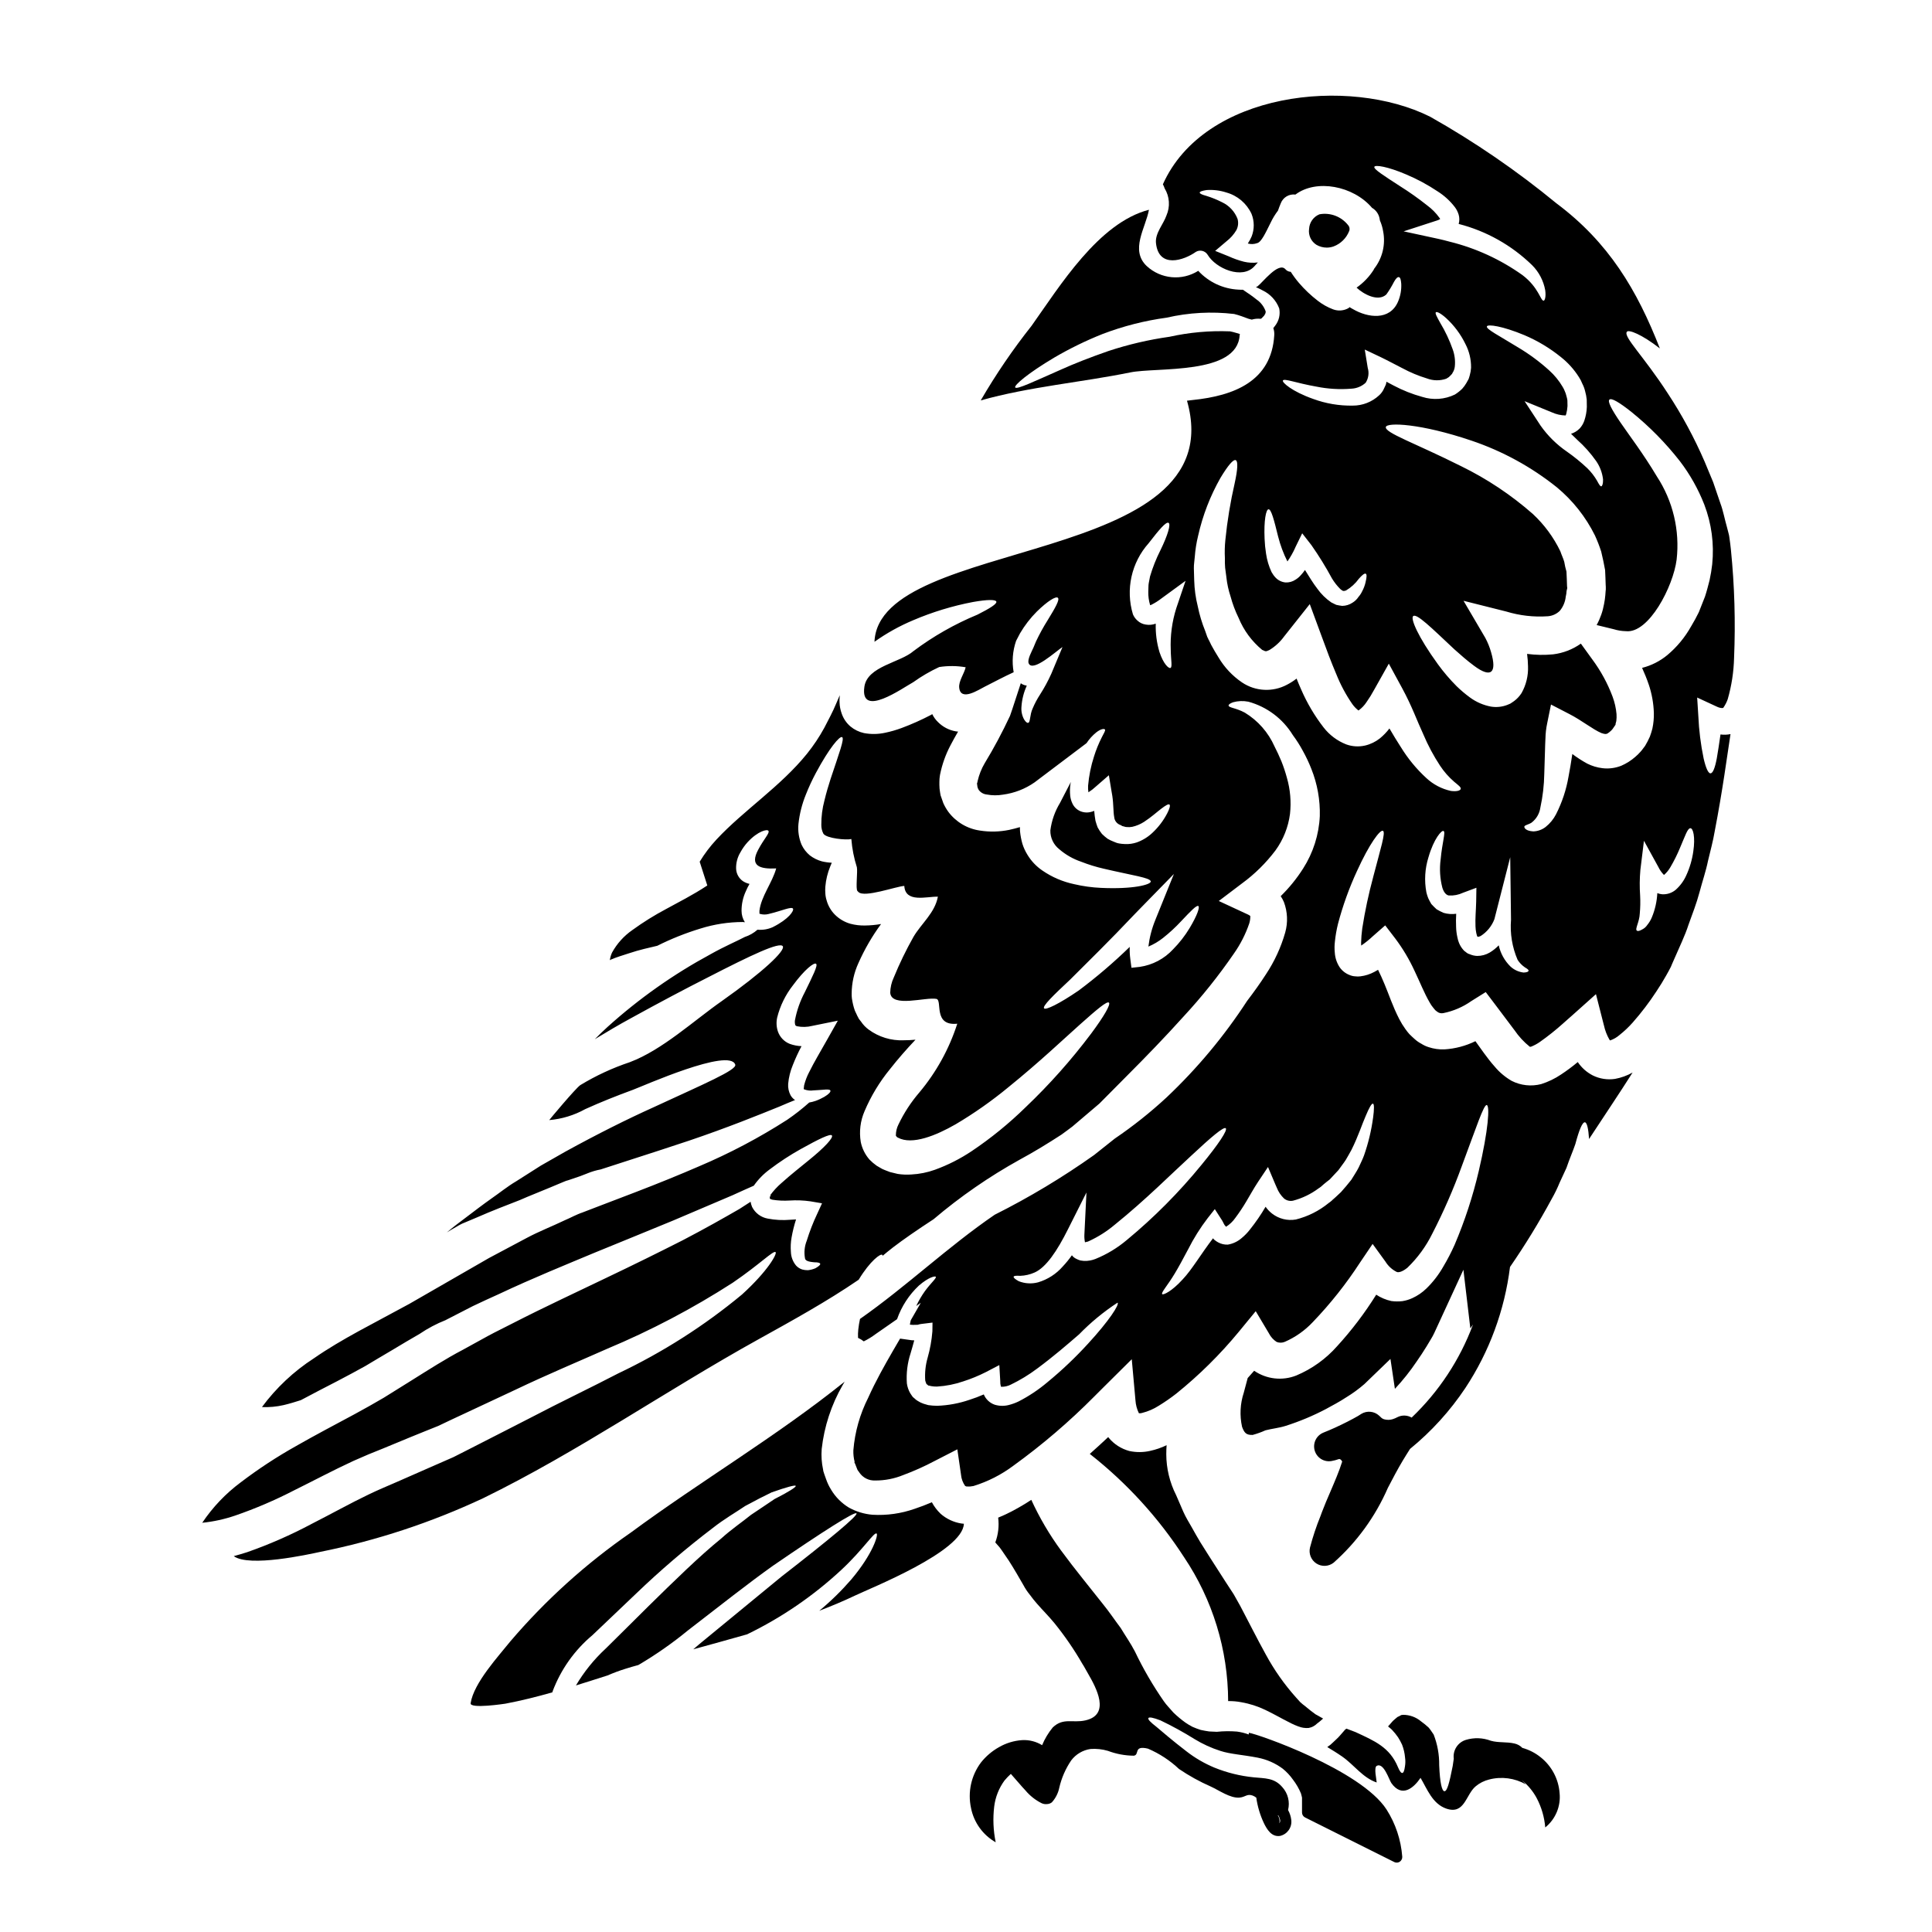 <?xml version="1.0" encoding="UTF-8"?>
<!-- Uploaded to: ICON Repo, www.svgrepo.com, Generator: ICON Repo Mixer Tools -->
<svg fill="#000000" width="800px" height="800px" version="1.1" viewBox="144 144 512 512" xmlns="http://www.w3.org/2000/svg">
 <g>
  <path d="m472.52 232.85c0.031-0.109 0.055-0.223 0.059-0.336l-0.918-0.277v0.004c-0.559-0.18-1.133-0.324-1.711-0.43-5.383-0.211-10.77 0.27-16.027 1.438-5.481 0.773-10.879 2.031-16.137 3.762-4.832 1.68-9.148 3.367-12.727 4.988-7.156 3.148-11.652 5.32-12.02 4.676-0.336-0.578 3.398-3.789 10.367-7.918v-0.004c4.098-2.394 8.371-4.481 12.785-6.238 5.473-2.086 11.168-3.539 16.977-4.328 5.863-1.352 11.914-1.68 17.891-0.977 0.684 0.168 1.355 0.371 2.016 0.609l1.742 0.641v0.004c0.301 0.098 0.609 0.18 0.918 0.242 0.766-0.234 1.57-0.309 2.363-0.211l0.152-0.09 0.059-0.031 0.012-0.004 0.031-0.031 0.551-0.578c0.277-0.246 0.148-0.246 0.242-0.371 0.059-0.059 0.152-0.121 0.152-0.242h0.004c0.086-0.191 0.125-0.398 0.121-0.609-0.449-1.297-1.309-2.414-2.445-3.18-1.129-0.918-2.231-1.652-3.148-2.262v-0.004c-0.152-0.094-0.293-0.195-0.43-0.305-0.43 0-0.859 0-1.223-0.031h-0.004c-4.059-0.207-7.871-1.996-10.625-4.984-4.309 2.715-9.902 2.199-13.645-1.254-4.496-4.25-0.305-10.094 0.582-14.926-13.336 3.426-23.617 20.215-31.094 30.734-4.965 6.266-9.473 12.879-13.488 19.789 12.832-3.621 26.793-4.801 39.621-7.418 7.031-1.438 28.352 0.738 28.996-9.848z"/>
  <path d="m393.25 545.14c-0.922-0.883-1.695-1.906-2.297-3.027-1.5 0.641-2.996 1.219-4.559 1.738-3.59 1.262-7.394 1.797-11.191 1.574-2.191-0.188-4.316-0.836-6.238-1.898-1.945-1.176-3.566-2.812-4.727-4.769-0.539-0.863-0.98-1.789-1.312-2.754l-0.371-1.039-0.18-0.52-0.031-0.121-0.152-0.461-0.004-0.043-0.059-0.367c-0.391-1.797-0.512-3.641-0.367-5.477 0.668-5.949 2.551-11.695 5.535-16.883 0.18-0.336 0.367-0.641 0.551-0.945-18.078 14.523-38.109 26.301-56.766 40.066l0.004-0.004c-11.801 8.164-22.492 17.824-31.809 28.734-3.121 3.918-9.727 11.02-10.551 16.426-0.242 1.574 9.176 0.121 9.207 0.121 4.188-0.789 8.348-1.836 12.445-3l0.062-0.242c2.176-5.805 5.82-10.949 10.578-14.926 3.981-3.789 7.805-7.43 11.469-10.918 6.469-6.219 13.293-12.059 20.434-17.492 2.996-2.363 6.055-4.102 8.566-5.812 2.719-1.469 5.074-2.691 7.004-3.609 4.008-1.406 6.269-2.019 6.391-1.711 0.121 0.309-1.867 1.574-5.629 3.488-1.711 1.18-3.789 2.539-6.238 4.191-2.293 1.867-5.117 3.758-7.891 6.266-5.809 4.723-12.234 11.02-19.391 18.047-3.578 3.543-7.309 7.277-11.227 11.133v-0.004c-3.082 2.856-5.734 6.141-7.871 9.758 2.809-0.855 5.598-1.773 8.406-2.66 1.527-0.668 3.09-1.25 4.68-1.746 1.102-0.367 2.262-0.672 3.457-1.008 4.625-2.719 9.031-5.797 13.18-9.207 8.41-6.484 15.906-12.418 22.48-17.098 13.336-9.145 21.715-14.465 22.145-13.883s-7.277 6.969-19.879 16.758c-6.207 5.117-13.605 11.195-21.805 17.922-0.488 0.461-1.07 0.887-1.574 1.348 4.723-1.316 9.512-2.602 14.285-3.977h-0.008c9.133-4.426 17.555-10.188 24.988-17.098 5.84-5.445 8.66-10.094 9.328-9.605 0.488 0.309-0.977 5.352-6.668 12.109v0.004c-2.609 3.016-5.461 5.812-8.535 8.352 3.18-1.223 6.297-2.512 9.359-3.977 4.281-2.051 28.734-11.746 28.965-19.086-0.215-0.031-0.395-0.031-0.613-0.062v0.004c-2.07-0.32-4.008-1.223-5.578-2.609z"/>
  <path d="m448.8 528.5c-1.812 0.41-3.691 0.422-5.512 0.031-2.144-0.574-4.059-1.805-5.473-3.516-0.027-0.062-0.09-0.121-0.121-0.184-1.621 1.531-3.238 3-4.891 4.469l-0.004-0.004c9.785 7.68 18.23 16.93 24.984 27.371 7.582 11.277 11.652 24.551 11.688 38.141 1.18-0.02 2.356 0.082 3.516 0.305 2.184 0.379 4.301 1.059 6.297 2.016 3.578 1.715 6.422 3.543 8.746 4.375v0.004c0.875 0.348 1.816 0.496 2.754 0.426 0.859-0.148 1.652-0.562 2.266-1.184 0.48-0.352 0.938-0.727 1.375-1.129 0.062-0.062 0.152-0.125 0.215-0.184-0.672-0.395-1.348-0.762-2.019-1.133-0.918-0.641-1.805-1.375-2.691-2.109l0.004-0.004c-0.469-0.34-0.918-0.707-1.348-1.098l-1.133-1.254c-3.094-3.461-5.773-7.269-7.984-11.348-2.289-4.129-4.465-8.5-6.758-12.844-0.578-1.043-1.18-2.082-1.77-3.148-0.703-1.07-1.41-2.141-2.113-3.238-1.438-2.262-2.906-4.559-4.434-6.91-0.766-1.18-1.531-2.418-2.293-3.641s-1.5-2.602-2.262-3.938c-0.762-1.336-1.574-2.633-2.231-4.102s-1.285-2.965-1.93-4.465h-0.004c-1.691-3.348-2.582-7.043-2.598-10.797 0-0.828 0.027-1.621 0.09-2.418h0.004c-1.395 0.672-2.859 1.18-4.371 1.508z"/>
  <path d="m495.59 209.62c0.625 0 1.25-0.109 1.84-0.32 1.883-0.715 3.375-2.191 4.113-4.066 0.223-0.539 0.109-1.152-0.285-1.574-1.805-2.285-4.719-3.391-7.582-2.871-1.59 0.641-2.664 2.148-2.754 3.859-0.246 1.68 0.527 3.344 1.965 4.242 0.824 0.473 1.754 0.723 2.703 0.73z"/>
  <path d="m600.73 331.51c0.473-0.68 0.852-1.418 1.129-2.199 1.027-3.562 1.594-7.242 1.688-10.949 0.402-9.539 0.125-19.098-0.828-28.598-0.121-1.102-0.242-2.231-0.395-3.18l-0.094-0.645-0.027-0.121-0.094-0.395-0.426-1.648c-0.613-2.109-1.043-4.496-1.742-6.332-0.672-1.926-1.285-3.789-1.93-5.656-0.762-1.867-1.527-3.672-2.262-5.445-2.727-6.297-5.988-12.348-9.758-18.078-6.391-9.875-11.836-15.016-10.855-16.332 0.43-0.672 3.918 0.641 8.746 4.406-6.023-15.445-13.547-28.105-27.434-38.473l-0.004-0.004c-10.461-8.605-21.656-16.281-33.453-22.938-21.57-10.77-59.895-6.519-70.812 17.922 0.191 0.34 0.344 0.695 0.461 1.07 1.324 2.172 1.504 4.856 0.484 7.188-0.789 2.289-3.027 4.676-2.781 7.277 0.703 6.879 7.43 4.617 10.582 2.363l0.004-0.004c1.078-0.633 2.465-0.281 3.117 0.789 2.141 3.609 9.176 6.668 12.418 3 0.277-0.34 0.582-0.641 0.887-0.98h-0.004c-1.223 0.16-2.465 0.102-3.668-0.184-1.395-0.355-2.758-0.836-4.07-1.438l-3.578-1.438 3-2.539c1.059-0.816 1.949-1.82 2.629-2.969 0.473-0.914 0.582-1.973 0.309-2.965-0.742-1.934-2.199-3.512-4.07-4.402-1.355-0.691-2.766-1.266-4.219-1.711-1.133-0.309-1.742-0.582-1.742-0.859s0.641-0.488 1.801-0.672c1.777-0.129 3.566 0.09 5.262 0.641 2.945 0.82 5.383 2.887 6.668 5.66 0.773 1.922 0.785 4.066 0.031 5.992-0.281 0.652-0.621 1.277-1.012 1.867 0.805 0.227 1.664 0.195 2.449-0.09 1.129-0.246 2.231-2.691 3.578-5.383v-0.004c0.539-1.145 1.199-2.231 1.969-3.242 0.219-0.645 0.465-1.285 0.734-1.926 0.598-1.582 2.207-2.543 3.887-2.324 5.535-4.188 15.352-2.32 20.305 3.519 1.031 0.598 1.754 1.613 1.988 2.781l0.094 0.551c0.406 0.918 0.695 1.883 0.855 2.875 0.691 3.504-0.18 7.133-2.387 9.941-0.027 0.094-0.07 0.188-0.121 0.27-1.184 1.859-2.723 3.465-4.527 4.727 1.801 1.711 5.688 3.852 7.891 1.805 0.754-1.059 1.43-2.176 2.019-3.332 0.52-0.922 0.945-1.348 1.316-1.254 0.371 0.09 0.52 0.672 0.609 1.742 0.082 1.633-0.211 3.266-0.859 4.769-2.199 5.078-8.012 4.25-11.895 1.988-0.309-0.152-0.641-0.367-0.949-0.551-0.086 0.074-0.168 0.156-0.242 0.242-1.258 0.727-2.773 0.852-4.129 0.34-1.453-0.547-2.812-1.312-4.039-2.266-1.836-1.41-3.523-3.012-5.027-4.773-0.781-0.914-1.496-1.887-2.141-2.902-0.543-0.02-1.055-0.262-1.406-0.676-1.836-2.082-6.055 3.516-7.398 4.527-0.121 0.09-0.277 0.121-0.43 0.211h-0.004c0.609 0.254 1.203 0.539 1.777 0.859 2.027 0.965 3.606 2.672 4.402 4.769 0.332 1.613-0.059 3.289-1.07 4.586l-0.488 0.641c0.211 0.609 0.293 1.258 0.246 1.898-0.734 12.145-10.582 16.027-21.594 17.156l-1.531 0.184c12.57 44.258-81.656 35.816-82.82 63.891 3.199-2.281 6.648-4.199 10.277-5.719 5.102-2.176 10.422-3.797 15.871-4.832 3.82-0.672 5.965-0.672 6.148-0.09 0.184 0.582-1.621 1.742-5.019 3.457v-0.004c-6.019 2.492-11.707 5.727-16.922 9.637-3.519 3.09-12.234 4.008-13.027 9.445-1.254 8.535 10.152 0.336 12.934-1.18 2.168-1.555 4.477-2.902 6.898-4.023 2.324-0.359 4.688-0.34 7.004 0.059-0.367 1.684-1.898 3.672-1.711 5.414 0.395 3.758 5.227 0.488 6.789-0.277 2.539-1.285 5.047-2.629 7.644-3.82v0.004c-0.5-2.785-0.277-5.648 0.645-8.32 0.367-0.703 0.699-1.348 1.039-1.988 1.238-2.109 2.738-4.051 4.465-5.781 2.906-2.844 5.078-4.129 5.566-3.637 0.551 0.488-0.699 2.66-2.688 5.902-1.156 1.832-2.199 3.734-3.121 5.691-0.211 0.52-0.461 1.07-0.672 1.617-0.395 0.922-1.68 3.148-1.254 4.16 1.07 2.481 7.312-3.269 8.961-4.328l-2.996 7.156h-0.004c-0.844 1.871-1.824 3.68-2.934 5.41-0.766 1.176-1.426 2.414-1.969 3.703-0.824 1.77-0.578 3.789-1.219 3.82-0.277 0.059-0.645-0.242-1.043-0.887l-0.004 0.004c-0.574-1.055-0.82-2.258-0.699-3.457 0.133-1.906 0.609-3.769 1.406-5.508-0.211-0.062-0.43-0.09-0.641-0.152-0.348-0.102-0.668-0.27-0.949-0.488l-2.262 6.91c-0.211 0.578-0.395 1.18-0.609 1.77h-0.004c-2 4.289-4.234 8.469-6.691 12.516-0.855 1.453-1.484 3.031-1.863 4.676l-0.09 0.461h-0.004c0.008 0.031-0.004 0.066-0.031 0.09-0.121-0.152 0.031 0.734 0.09 1.18l0.062 0.09c0.031 0.031 0.031 0.09 0.059 0.152 0 0.242 0.184 0.277 0.215 0.457h0.004c0.508 0.672 1.273 1.102 2.109 1.184 1.426 0.27 2.883 0.281 4.312 0.031 3-0.398 5.867-1.512 8.352-3.246l13.777-10.398h-0.004c0.711-1.07 1.574-2.031 2.57-2.84 1.25-0.98 2.141-1.039 2.32-0.762s-0.305 0.977-0.855 2.078l0.004-0.004c-0.824 1.621-1.512 3.309-2.051 5.047-0.82 2.519-1.348 5.129-1.574 7.769-0.031 0.582-0.004 1.168 0.09 1.746 0.031-0.031 0.062-0.031 0.125-0.094l0.004-0.004c0.633-0.398 1.223-0.859 1.77-1.371l3.519-3.059 0.73 4.406 0.184 1.07c0.336 2.231 0.242 4.25 0.488 5.535l0.004-0.004c0.055 1.02 0.738 1.895 1.711 2.199l0.371 0.215 0.027 0.031c0.031 0 0.34 0.09 0.34 0.09 0.184 0.031 0.43 0.121 0.551 0.152l-0.004 0.004c0.105-0.004 0.207 0.008 0.305 0.031 0.5 0.055 1.004 0.031 1.5-0.062 1.109-0.25 2.164-0.695 3.121-1.312 1.926-1.254 3.426-2.629 4.559-3.488 1.133-0.859 1.895-1.316 2.168-1.102 0.277 0.211 0.062 1.07-0.609 2.363v-0.004c-0.996 1.914-2.312 3.644-3.887 5.117-1.203 1.141-2.629 2.016-4.191 2.57-0.984 0.328-2.019 0.473-3.059 0.43l-0.887-0.062c-0.277-0.031-0.43-0.059-0.641-0.09l-0.309-0.062-0.152-0.027c-0.027 0-0.277-0.094-0.277-0.094l-0.09-0.027-0.762-0.309c-0.531-0.203-1.043-0.449-1.531-0.738-0.527-0.391-1.027-0.82-1.496-1.281-0.426-0.535-0.805-1.109-1.133-1.711-0.223-0.582-0.418-1.176-0.582-1.777-0.156-0.871-0.27-1.746-0.336-2.629-0.223 0.105-0.461 0.188-0.703 0.246-0.953 0.289-1.98 0.246-2.906-0.125-0.984-0.398-1.773-1.168-2.199-2.141-0.289-0.621-0.477-1.285-0.551-1.969-0.105-1.027-0.086-2.066 0.059-3.09 0.031-0.184 0.094-0.367 0.121-0.582l-2.875 5.539h0.004c-1.359 2.231-2.238 4.719-2.57 7.309-0.039 1.941 0.836 3.785 2.359 4.984 1.695 1.465 3.66 2.586 5.781 3.305 1.969 0.777 3.992 1.398 6.055 1.867 7.676 1.801 12.414 2.387 12.414 3.394-0.027 0.828-4.648 2.078-13.184 1.68h0.004c-2.387-0.105-4.758-0.43-7.086-0.977-3.027-0.633-5.894-1.859-8.441-3.609-1.613-1.094-2.969-2.523-3.977-4.191-0.57-0.918-1.023-1.906-1.344-2.938-0.297-1.051-0.5-2.125-0.613-3.207-0.031-0.395-0.031-0.789-0.031-1.18-0.918 0.273-1.867 0.52-2.848 0.73h0.004c-2.547 0.523-5.168 0.59-7.738 0.184-3.356-0.473-6.383-2.269-8.406-4.984-0.516-0.719-0.961-1.488-1.32-2.297l-0.426-1.223-0.215-0.609-0.059-0.152c-0.031-0.09-0.121-0.641-0.121-0.641l-0.031-0.211-0.004-0.004c-0.121-0.668-0.184-1.344-0.184-2.019 0-0.52 0-1.039 0.031-1.531 0.031-0.426 0.09-0.789 0.152-1.18v-0.004c0.543-2.672 1.457-5.258 2.723-7.672 0.672-1.285 1.348-2.508 2.051-3.703-0.211-0.027-0.395-0.027-0.582-0.059l-0.004-0.004c-1.789-0.301-3.441-1.156-4.723-2.445-0.633-0.605-1.152-1.32-1.531-2.113-0.152 0.09-0.305 0.152-0.43 0.242l0.004 0.004c-2.496 1.301-5.07 2.449-7.707 3.43-1.41 0.523-2.859 0.941-4.332 1.25-1.852 0.406-3.766 0.438-5.629 0.09-1.328-0.289-2.566-0.898-3.609-1.77-1.047-0.902-1.836-2.062-2.289-3.367-0.359-0.98-0.559-2.012-0.582-3.059-0.023-0.438-0.012-0.875 0.031-1.312l0.027-0.52c-0.305 0.73-0.641 1.469-0.945 2.199-0.949 2.293-2.051 4.281-3.148 6.422-1.32 2.422-2.856 4.723-4.582 6.871-7.004 8.688-16.785 14.988-24.008 22.754-1.676 1.801-3.164 3.769-4.438 5.871l2.019 6.297c-3.977 2.629-7.555 4.371-10.918 6.238-3.106 1.645-6.09 3.504-8.93 5.566-2.242 1.551-4.09 3.598-5.402 5.984-0.293 0.641-0.488 1.32-0.582 2.019 0.066-0.031 0.129-0.07 0.184-0.125 1.68-0.73 3.301-1.18 4.801-1.68 2.996-1.012 5.473-1.5 7.586-2.019 3.668-1.84 7.488-3.363 11.414-4.559 3.633-1.145 7.418-1.73 11.227-1.742 0.242 0 0.395 0.062 0.578 0.062-0.578-0.906-0.883-1.957-0.883-3.031-0.008-1.785 0.379-3.547 1.129-5.168 0.281-0.676 0.609-1.332 0.98-1.965-0.609-0.133-1.188-0.371-1.715-0.707-1.078-0.734-1.758-1.934-1.832-3.238-0.066-1.547 0.328-3.078 1.129-4.406 0.531-0.98 1.176-1.895 1.93-2.723 2.719-2.938 5.227-3.516 5.512-2.969 0.371 0.582-1.18 2.082-2.719 4.988-2.328 4.328 0.457 5.168 4.769 4.957-1.039 3.789-3.977 7.367-4.438 11.195v-0.004c-0.016 0.227-0.016 0.449 0 0.676 0 0.09 0 0.18 0.152 0.18 0.738 0.215 1.52 0.227 2.262 0.031 3.519-0.828 6.117-2.078 6.484-1.406 0.277 0.547-1.098 2.754-5.379 4.891v0.004c-1.27 0.566-2.66 0.797-4.039 0.672-0.977 0.867-2.121 1.52-3.363 1.926-2.141 1.133-5.231 2.418-9.055 4.559h0.004c-9.836 5.312-19 11.777-27.301 19.262-1.18 1.07-2.32 2.168-3.394 3.269 3.242-1.969 6.422-3.852 9.48-5.512 7.707-4.25 14.562-7.871 20.395-10.824 11.656-5.996 19.148-9.543 19.945-8.289 0.699 1.18-5.262 6.82-16.09 14.465-7.613 5.32-15.812 12.988-24.434 16.238v0.004c-4.598 1.531-9.008 3.574-13.148 6.09-1.223 0.824-8.227 9.207-8.227 9.266 3.348-0.285 6.602-1.277 9.539-2.906 4.188-1.898 8.289-3.519 12.629-5.117 2.602-0.949 25.633-11.254 27.129-6.668 0.461 1.41-8.316 5.117-21.773 11.348-6.789 3.059-14.711 7.008-23.273 11.715-2.109 1.18-4.281 2.449-6.488 3.699-2.141 1.348-4.309 2.754-6.543 4.16-2.293 1.348-4.328 3.027-6.547 4.559-1.07 0.789-2.234 1.574-3.273 2.387-1.18 0.887-2.363 1.773-3.516 2.66-1.773 1.316-3.457 2.598-5.019 3.938 0.789-0.492 1.574-0.98 2.481-1.469l0.672-0.395 0.641-0.34 0.309-0.152 1.316-0.551c0.855-0.367 1.711-0.73 2.539-1.07 4.035-1.77 7.871-3.238 11.344-4.586 2.754-1.223 5.449-2.231 8.109-3.367 0.824-0.367 1.648-0.703 2.477-1.039l1.25-0.52 0.551-0.215 0.34-0.09 0.641-0.211c0.887-0.309 1.801-0.613 2.691-0.918 0.672-0.277 1.316-0.52 1.898-0.734v-0.004c1.137-0.465 2.312-0.812 3.516-1.039l6.422-2.078c6.148-1.969 11.809-3.824 16.973-5.539 10.309-3.488 18.414-6.789 24.008-9.055 1.574-0.672 2.906-1.25 4.098-1.711h0.004c-0.484-0.32-0.891-0.75-1.18-1.254-0.5-0.938-0.723-2-0.645-3.059 0.156-1.703 0.57-3.371 1.227-4.953 0.676-1.715 1.445-3.391 2.312-5.016-1.066-0.039-2.117-0.246-3.121-0.609-1.484-0.586-2.633-1.793-3.148-3.305-0.391-1.184-0.453-2.453-0.184-3.672 0.777-3.113 2.207-6.027 4.188-8.551 3.062-4.16 5.57-6.117 6.121-5.691s-0.891 3.211-3 7.559v-0.004c-1.23 2.324-2.109 4.816-2.598 7.398-0.066 0.43-0.035 0.871 0.09 1.285 0.121 0.184 0.09 0.152 0.43 0.309 1.344 0.273 2.734 0.242 4.066-0.094l1.18-0.242 5.598-1.133-2.754 4.891c-1.801 3.211-3.543 6.09-4.832 8.719h-0.004c-0.586 1.113-1.035 2.293-1.344 3.516-0.09 0.492-0.059 0.789-0.09 0.859-0.031 0.07-0.121 0.121 0.184 0.242 0.762 0.281 1.582 0.363 2.383 0.242 0.855-0.027 1.648-0.121 2.293-0.148 1.281-0.125 2.109-0.125 2.199 0.211 0.09 0.34-0.395 0.918-1.574 1.621l0.004 0.004c-0.754 0.434-1.543 0.805-2.363 1.098-0.547 0.191-1.109 0.332-1.684 0.43-1.836 1.641-3.777 3.164-5.809 4.555-7.434 4.777-15.262 8.91-23.395 12.355-5.078 2.203-10.707 4.496-16.758 6.82l-9.359 3.578c-1.574 0.613-3.211 1.223-4.863 1.867l-0.609 0.215-0.184 0.09-0.008 0.004c-0.062 0.016-0.121 0.035-0.18 0.059l-1.223 0.551c-0.789 0.395-1.621 0.762-2.449 1.133-3.269 1.574-6.816 2.938-10.059 4.68-3.242 1.742-6.578 3.484-9.938 5.289-6.82 3.914-13.887 7.981-21.105 12.145-9.328 5.117-17.922 9.297-25.355 14.465h-0.004c-5.316 3.441-9.969 7.812-13.738 12.906 1.922 0.082 3.848-0.094 5.723-0.52 1.574-0.367 3.059-0.828 4.59-1.316 3.269-1.742 6.516-3.43 9.664-5.047 2.539-1.32 5.019-2.66 7.402-3.981 2.418-1.438 4.801-2.875 7.156-4.25 2.449-1.469 4.832-2.906 7.25-4.281h-0.004c2.172-1.473 4.5-2.703 6.941-3.668 0.023-0.031 0.055-0.051 0.094-0.059l7.086-3.641c2.328-1.133 4.621-2.141 6.883-3.18 9.02-4.25 17.586-7.707 25.324-10.949 7.766-3.148 14.773-6.059 20.914-8.566 6.121-2.598 11.379-4.828 15.66-6.668 2.109-0.977 4.008-1.801 5.656-2.539h0.004c1.16-1.664 2.586-3.125 4.223-4.328 2.613-1.984 5.363-3.785 8.227-5.383 4.832-2.688 7.769-4.098 8.227-3.637 0.551 0.551-1.926 3.238-6.148 6.637-2.109 1.742-4.68 3.731-7.219 6.027v-0.004c-1.121 0.969-2.129 2.066-2.996 3.269h0.309c0 0.062-0.246 0.152-0.246 0.152l-0.121 0.184v0.52l-0.004 0.004c0.219 0.129 0.457 0.223 0.703 0.277 1.496 0.234 3.016 0.305 4.527 0.211 1.84-0.121 3.688-0.051 5.512 0.211l3.09 0.523-1.285 2.809-0.004 0.004c-1.086 2.293-2.004 4.66-2.754 7.086-0.602 1.496-0.762 3.137-0.461 4.723 0.121 0.789 1.574 0.918 2.449 1.008 0.918 0 1.5 0.121 1.574 0.395s-0.336 0.641-1.254 1.18h-0.004c-0.629 0.273-1.301 0.449-1.984 0.523-0.516 0.008-1.031-0.055-1.527-0.188-0.621-0.203-1.18-0.559-1.625-1.039-0.852-1.023-1.336-2.305-1.375-3.641-0.105-1.277-0.043-2.559 0.184-3.82 0.285-1.617 0.68-3.211 1.18-4.769l-1.527 0.09h0.004c-1.996 0.172-4 0.07-5.965-0.309-1.797-0.316-3.336-1.461-4.16-3.09-0.184-0.441-0.316-0.902-0.395-1.371-0.918 0.609-1.898 1.223-2.938 1.895-4.098 2.363-9.145 5.231-15.078 8.32-5.965 3.027-12.816 6.422-20.398 10.031-7.523 3.637-15.871 7.477-24.559 11.926-2.172 1.133-4.438 2.203-6.637 3.398-2.199 1.191-4.375 2.414-6.609 3.637-4.527 2.363-9.086 5.293-13.777 8.227-2.387 1.5-4.801 3-7.219 4.5-2.539 1.496-5.117 2.938-7.676 4.328-5.172 2.781-10.371 5.512-15.508 8.441h0.004c-5.133 2.871-10.059 6.102-14.738 9.664-3.981 2.961-7.426 6.582-10.188 10.703 2.957-0.301 5.871-0.938 8.688-1.895 5.394-1.859 10.648-4.109 15.719-6.731 5.199-2.566 10.156-5.227 15.656-7.766 1.348-0.582 2.691-1.18 4.008-1.742 1.285-0.52 2.539-1.039 3.793-1.531 2.477-1.039 4.957-2.047 7.398-3.059 2.445-1.012 4.891-1.969 7.281-2.938 2.363-1.129 4.676-2.231 7.004-3.301 4.59-2.141 9.02-4.219 13.336-6.238 8.777-4.188 16.945-7.586 24.312-10.855v-0.004c11.629-4.859 22.809-10.734 33.402-17.559 7.25-4.953 10.77-8.625 11.348-8.105 0.461 0.395-1.969 4.926-8.898 11.227-10.008 8.301-21.012 15.316-32.758 20.891-7.219 3.762-15.293 7.586-23.582 11.93-4.25 2.199-8.688 4.434-13.215 6.758-2.262 1.18-4.586 2.32-6.91 3.516l-7.398 3.242c-2.508 1.102-5.047 2.203-7.586 3.332-1.285 0.551-2.602 1.129-3.887 1.68l-1.773 0.789-1.895 0.891c-4.723 2.262-9.84 5.117-15.109 7.797h0.004c-5.492 2.922-11.195 5.422-17.066 7.477-1.129 0.367-2.32 0.703-3.516 1.039 4.098 3 19.68-0.43 22.906-1.129 14.914-2.992 29.41-7.769 43.184-14.223 25.113-12.266 48.508-28.562 72.973-42.117 8.93-4.957 18.047-9.969 26.547-15.785 3.027-5.016 5.902-7.086 6.269-6.574l0.004 0.004c0.051 0.07 0.07 0.156 0.059 0.242 0.789-0.672 1.711-1.41 2.754-2.231 2.754-2.113 6.391-4.621 10.766-7.477 7.07-6 14.719-11.289 22.828-15.785 3.793-2.047 7.43-4.281 11.02-6.606 0.98-0.734 1.969-1.41 2.938-2.172 2.328-1.969 4.723-4.008 7.16-6.086 2.418-2.418 4.828-4.891 7.34-7.398 4.984-4.988 9.996-10.156 14.922-15.629 4.863-5.246 9.336-10.836 13.383-16.73 1.727-2.457 3.098-5.144 4.066-7.984 0.199-0.637 0.293-1.301 0.273-1.969-0.191-0.16-0.406-0.293-0.641-0.395l-7.707-3.578 6.18-4.68c3.356-2.457 6.332-5.394 8.836-8.715 2.078-2.856 3.402-6.191 3.856-9.691 0.352-3.215 0.074-6.469-0.824-9.574-0.402-1.496-0.891-2.965-1.469-4.402-0.582-1.379-1.18-2.691-1.805-3.887-1.648-3.719-4.394-6.848-7.871-8.961-2.363-1.281-4.281-1.281-4.309-1.898 0-0.277 0.395-0.551 1.18-0.855 1.324-0.367 2.715-0.418 4.062-0.152 4.91 1.34 9.121 4.5 11.777 8.84 0.977 1.312 1.855 2.691 2.629 4.129 0.875 1.566 1.645 3.191 2.297 4.863 1.582 3.961 2.34 8.207 2.231 12.477-0.23 4.941-1.758 9.738-4.426 13.906-1.691 2.66-3.684 5.117-5.938 7.32 0.336 0.492 0.625 1.02 0.855 1.574 0.969 2.586 1.086 5.414 0.336 8.07-1.117 3.914-2.828 7.629-5.074 11.023-1.574 2.445-3.269 4.801-5.016 7.086-6.078 9.344-13.246 17.93-21.348 25.582-4.297 3.981-8.891 7.629-13.734 10.918-1.801 1.438-3.668 2.906-5.445 4.328v0.004c-8.375 5.941-17.191 11.238-26.371 15.84-12.508 8.562-23.305 18.934-35.691 27.613v0.004c-0.203 0.918-0.355 1.848-0.457 2.781-0.082 0.742-0.102 1.492-0.062 2.234 0.539 0.242 1.043 0.551 1.5 0.918 0.035 0.004 0.066-0.008 0.09-0.031 1.066-0.527 2.078-1.148 3.027-1.863l5.719-3.977c1.191-3.402 3.184-6.469 5.816-8.93 2.566-2.203 4.219-2.539 4.434-2.328 0.309 0.34-1.18 1.531-2.844 3.793-0.895 1.254-1.676 2.582-2.328 3.977l1.223-0.859-2.66 4.621c-0.121 0.367-0.152 0.789-0.242 1.18 0.277 0 0.551 0.031 0.828 0.059 0.395-0.027 0.824-0.027 1.25-0.027v0.004c0.297-0.105 0.605-0.18 0.918-0.219l3-0.367-0.031 2.363h-0.004c-0.188 2.352-0.609 4.676-1.254 6.945-0.562 1.953-0.781 3.992-0.641 6.023 0.062 0.297 0.168 0.586 0.305 0.855-0.031 0.004-0.062 0.016-0.09 0.031l0.09 0.031c0.211 0.152 0.609 0.551 0.641 0.461 0.09-0.031 0.062-0.031 0.184 0.027 0.18 0.031 0.395 0.094 0.578 0.121h0.004c0.477 0.082 0.957 0.113 1.441 0.094 2.363-0.141 4.699-0.605 6.938-1.375 2.051-0.656 4.047-1.477 5.969-2.449l3.578-1.867 0.242 4.102 0.031 0.855c0.031 0.277 0.121 0.43 0.121 0.641h0.004c0.035 0.047 0.066 0.102 0.09 0.152 0.891 0.031 1.773-0.168 2.57-0.578 2.441-1.18 4.769-2.594 6.941-4.223 4.309-3.18 8.016-6.391 11.098-9.055l0.004 0.004c3.09-3.18 6.523-6.012 10.23-8.441 0.578 0.43-2.203 4.769-7.832 10.887-3.332 3.644-6.918 7.051-10.734 10.184-2.352 1.992-4.93 3.711-7.672 5.117-0.844 0.402-1.727 0.723-2.637 0.949-1.207 0.301-2.473 0.27-3.668-0.09-1.312-0.449-2.371-1.441-2.902-2.727-1.25 0.547-2.523 1.023-3.824 1.438-2.742 0.938-5.606 1.469-8.504 1.574-0.797-0.004-1.598-0.062-2.387-0.18l-1.25-0.367c-0.555-0.188-1.086-0.445-1.574-0.766-0.316-0.184-0.605-0.41-0.855-0.676l-0.09-0.059c-0.062-0.062-0.34-0.309-0.34-0.309v0.004c-0.074-0.117-0.152-0.23-0.242-0.336l-0.43-0.645c-0.461-0.801-0.762-1.684-0.887-2.598-0.191-2.688 0.141-5.391 0.977-7.953 0.34-1.18 0.703-2.387 0.98-3.457-0.211 0-0.457-0.031-0.672-0.031-0.977-0.121-1.898-0.277-2.812-0.395l-0.277-0.031-1.926 3.301c-2.203 3.824-4.496 7.871-6.516 12.355v0.004c-2.199 4.34-3.535 9.066-3.934 13.918-0.035 1.039 0.078 2.082 0.34 3.09l-0.09 0.059 0.242 0.52 0.395 1.012c0.277 0.887 0.52 0.828 0.699 1.223 0.934 1.387 2.523 2.188 4.191 2.113 2.547 0.016 5.074-0.473 7.43-1.438 2.875-1.066 5.676-2.324 8.383-3.762l5.965-3.059 0.98 6.758h-0.004c0.102 1.066 0.48 2.09 1.102 2.965 0.18-0.031 0.09 0.152 0.52 0.121v0.004c0.562 0.039 1.129-0.004 1.68-0.125 3.816-1.176 7.402-3.004 10.598-5.402 7.637-5.519 14.805-11.656 21.441-18.352l2.109-2.109 7.797-7.738 0.98 10.887c0.074 1.195 0.387 2.359 0.914 3.43 0.301 0.031 0.602 0 0.887-0.094 1.531-0.391 2.996-1.02 4.328-1.867 1.621-0.988 3.184-2.07 4.684-3.238 6.047-4.871 11.586-10.344 16.531-16.336l4.527-5.512 3.516 5.902-0.004 0.004c0.469 0.906 1.164 1.676 2.019 2.234 0.707 0.289 1.504 0.277 2.203-0.031 2.797-1.223 5.312-3.004 7.402-5.231 4.656-4.852 8.844-10.137 12.508-15.777l3.332-4.926 3.398 4.68c0.719 1.172 1.746 2.121 2.977 2.738 0.52 0.242 1.621-0.09 2.906-1.16l-0.004-0.004c2.668-2.582 4.871-5.602 6.516-8.93 3.008-5.828 5.637-11.848 7.871-18.016 3.852-10.305 5.781-16.238 6.578-16.117 0.855 0.152 0.457 6.547-2.113 17.496-1.566 6.691-3.707 13.238-6.406 19.562-0.875 1.961-1.863 3.871-2.965 5.719-1.215 2.148-2.727 4.117-4.496 5.84-1.098 1.07-2.371 1.938-3.762 2.57-0.836 0.383-1.723 0.648-2.633 0.789-0.965 0.109-1.941 0.098-2.902-0.031-1.43-0.309-2.789-0.879-4.008-1.684-3.019 4.844-6.477 9.402-10.328 13.617-2.981 3.387-6.691 6.055-10.855 7.801-3.699 1.465-7.883 0.996-11.164-1.258-0.551 0.641-1.133 1.285-1.715 1.93-0.305 1.18-0.641 2.418-1.039 3.887-0.957 2.91-1.117 6.027-0.457 9.02 0.578 1.574 1.07 2.231 2.812 2.168h0.004c1.16-0.316 2.297-0.723 3.391-1.219 1.773-0.461 3.578-0.613 5.352-1.18h0.004c3.68-1.172 7.254-2.668 10.672-4.465 1.801-0.98 3.668-1.969 5.41-3.121h0.004c1.684-1.027 3.277-2.191 4.769-3.484l6.91-6.668 1.18 7.918 0.004 0.004c2.102-2.25 4.023-4.664 5.746-7.219 0.922-1.316 1.805-2.66 2.633-4.008l1.18-1.969c0.316-0.508 0.602-1.031 0.855-1.574l7.738-16.793 1.836 15.539c0.234-0.332 0.473-0.668 0.703-1.008v0.004c-3.484 9.34-9.043 17.77-16.258 24.648-1.141-0.668-2.543-0.715-3.731-0.129-0.422 0.23-0.863 0.418-1.324 0.559-0.637 0.195-1.312 0.223-1.965 0.082-0.473-0.07-0.902-0.309-1.215-0.668l-0.395-0.363h0.004c-1.289-1.18-3.203-1.371-4.699-0.469l-0.879 0.559c-1.758 1.004-3.629 1.969-6.144 3.121-1 0.445-1.996 0.887-2.996 1.273v0.004c-1.879 0.734-2.898 2.766-2.363 4.711 0.535 1.945 2.453 3.172 4.441 2.84 0.672-0.117 1.328-0.289 1.969-0.52 0.375-0.074 0.637 0.191 0.895 0.652-0.84 2.66-1.969 5.258-3.148 8.016-0.789 1.793-1.539 3.59-2.231 5.402l-0.395 1.082h-0.004c-1.094 2.699-2.016 5.469-2.754 8.285-0.391 1.625 0.289 3.324 1.695 4.231s3.231 0.824 4.551-0.203c6.184-5.492 11.094-12.262 14.391-19.844 1.277-2.453 2.551-4.887 3.938-7.207 0.629-1.051 1.277-2.074 1.93-3.106h-0.004c5.664-4.621 10.605-10.059 14.664-16.137 6.363-9.637 10.414-20.617 11.836-32.082 4.004-5.805 7.691-11.82 11.043-18.023 0.801-1.395 1.504-2.84 2.109-4.328 0.641-1.379 1.25-2.66 1.801-3.887 0.828-2.449 1.742-4.496 2.363-6.332 1.012-3.789 1.867-5.84 2.539-5.777 0.551 0.09 0.918 1.648 1.102 4.465l0.09-0.18c4.191-6.391 8.137-12.238 11.438-17.465l0.004-0.004c-1.445 0.816-3.019 1.383-4.648 1.684-2.016 0.305-4.078-0.016-5.906-0.918-1.605-0.824-2.973-2.043-3.977-3.543-1.414 1.184-2.894 2.285-4.434 3.301-1.625 1.094-3.398 1.949-5.262 2.539-2.629 0.68-5.414 0.375-7.828-0.855-1.723-1-3.258-2.293-4.527-3.824-1.129-1.254-1.969-2.418-2.812-3.543-0.762-1.07-1.527-2.113-2.262-3.148h-0.004c-2.57 1.262-5.367 2-8.227 2.172-1.398 0.055-2.797-0.141-4.129-0.582-0.695-0.211-1.359-0.52-1.969-0.914-0.617-0.32-1.195-0.719-1.711-1.184-0.488-0.43-0.98-0.887-1.438-1.348v0.004c-0.383-0.43-0.742-0.879-1.07-1.348-0.617-0.855-1.168-1.754-1.652-2.691-1.77-3.457-2.719-6.484-3.887-9.234-0.551-1.348-1.129-2.602-1.711-3.793-0.309 0.184-0.641 0.367-0.977 0.551-1.148 0.621-2.406 1.023-3.703 1.18-0.457 0.062-0.918 0.062-1.375 0-0.527-0.027-1.047-0.152-1.531-0.367-1.051-0.41-1.953-1.121-2.598-2.051-0.766-1.168-1.207-2.516-1.285-3.91-0.098-0.957-0.086-1.922 0.031-2.879 0.16-1.59 0.438-3.172 0.824-4.723 1.266-4.785 2.941-9.453 5.016-13.945 3.332-7.34 6.18-11.102 6.91-10.676 0.73 0.43-0.609 4.586-2.598 12.203h0.004c-1.219 4.492-2.188 9.047-2.906 13.641-0.176 1.277-0.277 2.566-0.309 3.856 0 0.242 0.031 0.457 0.031 0.699 1.105-0.75 2.148-1.59 3.117-2.508l3.242-2.844 2.691 3.516 0.004 0.004c1.992 2.656 3.691 5.516 5.078 8.531 1.406 2.938 2.598 5.965 3.977 8.32h-0.004c0.293 0.543 0.641 1.055 1.039 1.527 0.148 0.207 0.312 0.402 0.488 0.582l0.461 0.367c0.477 0.395 1.113 0.539 1.715 0.395 2.648-0.539 5.16-1.625 7.371-3.18l3.82-2.387 2.754 3.637c1.574 2.113 3.211 4.254 4.832 6.422h0.004c1.137 1.676 2.516 3.172 4.098 4.438 0.184 0.031-0.09 0 0.34-0.031 0.82-0.324 1.598-0.746 2.32-1.25 2.156-1.52 4.219-3.164 6.18-4.926 0.762-0.703 1.574-1.379 2.32-2.051l6.363-5.688 2.109 8.266h0.004c0.285 1.32 0.77 2.586 1.438 3.758 0.047 0.094 0.109 0.176 0.184 0.25 0.934-0.32 1.793-0.816 2.535-1.469 1.258-0.996 2.426-2.102 3.488-3.305 2.273-2.578 4.359-5.316 6.238-8.195 0.949-1.406 1.84-2.875 2.633-4.281 0.395-0.703 0.789-1.406 1.129-2.078l0.121-0.242 0.062-0.152 0.242-0.582 0.52-1.18c1.348-3.148 2.906-6.297 3.82-9.176 1.043-2.906 2.141-5.688 2.91-8.594 0.766-2.906 1.711-5.629 2.262-8.352 0.641-2.691 1.344-5.258 1.77-7.797 2.141-11.102 3.301-20.035 4.191-25.785l0.008-0.004c-0.875 0.184-1.777 0.215-2.66 0.094-0.34 2.477-0.703 4.648-0.98 6.328-0.488 2.57-1.039 3.938-1.652 3.977s-1.25-1.406-1.836-3.938c-0.773-3.707-1.242-7.473-1.406-11.258l-0.309-4.891 5.289 2.449c1.02 0.473 1.781 0.348 1.664 0.195zm-43.035-92.852c1.859 1.473 3.457 3.254 4.723 5.258 0.371 0.555 0.68 1.152 0.918 1.777 0.324 0.621 0.574 1.285 0.734 1.969 0.207 0.73 0.352 1.477 0.43 2.231l0.027 1.969c-0.047 1.238-0.273 2.465-0.672 3.641-0.262 0.758-0.68 1.457-1.223 2.051-0.637 0.648-1.426 1.133-2.293 1.406 0.551 0.52 1.07 1.039 1.621 1.574 1.887 1.68 3.574 3.574 5.031 5.641 1 1.445 1.629 3.117 1.832 4.863 0.031 1.18-0.211 1.77-0.457 1.836-0.309 0.059-0.613-0.52-1.133-1.469-0.715-1.238-1.598-2.371-2.629-3.367-1.668-1.566-3.445-3.012-5.32-4.328-2.742-1.875-5.125-4.227-7.035-6.945l-4.223-6.453 7.25 2.969c1.137 0.516 2.363 0.797 3.609 0.824 0.059 0 0.031 0 0.031-0.031-0.031-0.152 0.09-0.031 0.152-0.395h0.004c0.18-0.68 0.293-1.379 0.332-2.082l-0.031-1.527c-0.059-0.398-0.148-0.793-0.273-1.18-0.09-0.406-0.223-0.801-0.395-1.18-0.16-0.426-0.367-0.836-0.609-1.223-0.953-1.617-2.148-3.074-3.543-4.328-2.535-2.297-5.293-4.336-8.23-6.086-5.117-3.148-8.535-4.863-8.285-5.57 0.211-0.641 4.098-0.121 9.969 2.328 3.484 1.48 6.746 3.441 9.688 5.828zm-42.727-45.355c-4.328-2.812-6.941-4.465-6.758-5.078 0.184-0.613 3.543-0.09 8.406 1.988 2.922 1.227 5.719 2.734 8.355 4.496 1.777 1.121 3.34 2.551 4.613 4.219 0.441 0.598 0.77 1.262 0.98 1.969 0.23 0.801 0.23 1.648 0 2.449 7.328 1.879 14.031 5.644 19.453 10.918 1.812 1.809 3.027 4.125 3.481 6.644 0.246 1.801-0.121 2.781-0.426 2.781-0.828 0-1.285-3.488-5.57-6.758-5.84-4.168-12.418-7.188-19.387-8.898-0.98-0.277-1.898-0.492-2.812-0.703l-9.328-2.019 8.93-2.906h-0.004c0.273-0.082 0.531-0.207 0.766-0.367-0.059-0.094-0.121-0.215-0.211-0.34l-0.004 0.004c-0.902-1.254-1.996-2.356-3.242-3.273-2.316-1.84-4.734-3.551-7.242-5.125zm-22.113 53.152c3.039 0.617 6.148 0.801 9.234 0.551 1.422-0.055 2.777-0.613 3.828-1.574 0.75-1.168 0.949-2.606 0.551-3.934l-0.789-4.859 4.375 2.078c1.969 0.949 3.731 1.93 5.566 2.848v-0.004c2.074 1.125 4.258 2.039 6.516 2.723 1.641 0.629 3.453 0.66 5.117 0.09 0.277-0.121 0.645-0.43 0.734-0.461 0.336-0.336 0.918-0.855 0.918-1.039 0.359-0.527 0.578-1.137 0.641-1.773 0.156-1.543-0.043-3.098-0.578-4.555-0.852-2.418-1.949-4.746-3.273-6.941-0.918-1.652-1.438-2.602-1.18-2.848 0.254-0.242 1.281 0.242 2.754 1.574 2.106 1.938 3.828 4.25 5.078 6.824 1.016 1.938 1.531 4.106 1.5 6.297-0.039 0.664-0.152 1.324-0.336 1.969-0.094 0.336-0.184 0.672-0.309 1.008-0.184 0.371-0.395 0.734-0.613 1.102-0.312 0.535-0.68 1.039-1.098 1.5-0.586 0.574-1.234 1.086-1.93 1.523-2.707 1.316-5.816 1.535-8.684 0.617-2.621-0.723-5.156-1.727-7.555-3-0.641-0.336-1.25-0.672-1.898-1.008l-0.121 0.641c-0.121 0.367-0.336 0.703-0.488 1.07-0.301 0.727-0.758 1.375-1.344 1.898-1.898 1.758-4.391 2.731-6.977 2.719-3.574 0.066-7.133-0.535-10.488-1.77-5.598-1.969-8.348-4.406-8.016-4.894 0.363-0.602 3.481 0.684 8.863 1.629zm-12.695 32.512c0.734-0.062 1.469 2.812 2.57 7.277h0.004c0.574 2.266 1.395 4.461 2.449 6.547 0.805-1.152 1.5-2.383 2.078-3.668v-0.031l1.836-3.762 2.477 3.18h-0.004c1.973 2.816 3.781 5.75 5.414 8.777 0.621 1.023 1.359 1.969 2.203 2.812 0.734 0.613 0.828 0.582 1.5 0.395 1.344-0.793 2.508-1.852 3.422-3.117 0.859-0.98 1.469-1.469 1.805-1.348 0.34 0.121 0.305 0.949-0.031 2.289l0.004 0.004c-0.195 0.844-0.504 1.656-0.918 2.414-0.246 0.523-0.566 1.008-0.949 1.438-0.402 0.621-0.941 1.145-1.574 1.531-0.816 0.551-1.773 0.848-2.754 0.859-0.531-0.062-1.055-0.156-1.574-0.277-0.426-0.184-0.855-0.43-1.316-0.645-1.438-0.988-2.688-2.219-3.699-3.637-1.18-1.531-2.231-3.301-3.269-4.957-0.32 0.461-0.668 0.902-1.047 1.316-0.418 0.492-0.914 0.918-1.465 1.254-0.785 0.527-1.719 0.785-2.66 0.734-0.973-0.098-1.879-0.531-2.566-1.227-0.434-0.445-0.801-0.949-1.105-1.492-0.727-1.543-1.219-3.18-1.465-4.867-0.211-1.316-0.344-2.644-0.395-3.977-0.219-4.856 0.375-7.793 1.035-7.824zm-28.902 37.785h0.004c-0.723-2.422-1.051-4.949-0.977-7.477-0.852 0.316-1.77 0.398-2.66 0.242-0.828-0.121-1.598-0.496-2.203-1.07-0.516-0.453-0.918-1.016-1.184-1.648-1.984-6.578-0.406-13.715 4.168-18.84 2.809-3.637 4.586-5.719 5.258-5.41 0.672 0.309-0.152 3.211-2.141 7.277v-0.004c-1.125 2.227-2.047 4.551-2.754 6.945-0.121 0.582-0.215 1.16-0.34 1.773-0.121 0.613-0.059 1.527-0.121 2.293v0.004c-0.023 1.199 0.145 2.394 0.492 3.543 0.086-0.012 0.168-0.035 0.246-0.066 0.992-0.492 1.938-1.086 2.812-1.77l6.328-4.621-2.457 7.254c-1.129 3.566-1.625 7.305-1.469 11.039 0.027 2.66 0.488 4.617-0.094 4.801-0.457 0.156-1.824-1.004-2.906-4.246zm-18.16 101.25c-5.211 6.926-10.98 13.41-17.254 19.387-4.402 4.316-9.191 8.219-14.309 11.656-3.043 2.035-6.32 3.699-9.758 4.949-2.019 0.727-4.129 1.148-6.269 1.258-1.211 0.086-2.422 0.035-3.617-0.152l-1.898-0.461-0.121-0.027-0.395-0.152-0.152-0.062-0.336-0.121-0.609-0.242v-0.004c-0.332-0.117-0.648-0.27-0.949-0.457l-1.102-0.645c-0.68-0.48-1.316-1.023-1.898-1.617-1.168-1.332-1.969-2.945-2.32-4.68-0.461-2.762-0.109-5.598 1.008-8.168 1.703-4.008 3.969-7.758 6.731-11.129 2.113-2.695 4.402-5.297 6.766-7.805-1.012 0.094-2.019 0.152-3.121 0.152v0.004c-3.32 0.137-6.586-0.855-9.266-2.816-0.805-0.586-1.5-1.312-2.051-2.141l-0.457-0.578-0.094-0.152-0.059-0.062-0.242-0.488-0.094-0.152-0.336-0.73c-0.121-0.277-0.215-0.395-0.367-0.789v-0.004c-0.184-0.516-0.336-1.039-0.461-1.574-0.121-0.551-0.242-1.098-0.309-1.621-0.047-0.414-0.066-0.832-0.059-1.25 0.012-2.805 0.625-5.57 1.797-8.117 1.621-3.652 3.629-7.121 5.996-10.34-1.414 0.246-2.848 0.379-4.281 0.395-1.289 0.027-2.578-0.125-3.824-0.457-1.559-0.438-2.981-1.27-4.129-2.418-1.047-1.051-1.805-2.359-2.199-3.793-0.195-0.613-0.309-1.25-0.34-1.895-0.043-0.57-0.043-1.141 0-1.711 0.156-1.863 0.602-3.691 1.316-5.418 0.121-0.336 0.277-0.641 0.395-0.949v0.004c-0.887-0.039-1.766-0.16-2.629-0.367-1.152-0.316-2.231-0.852-3.18-1.574-0.934-0.777-1.688-1.746-2.203-2.848-0.719-1.727-1.004-3.609-0.824-5.473 0.285-2.68 0.949-5.305 1.965-7.797 0.777-1.969 1.664-3.887 2.664-5.75 3.578-6.668 6.297-9.816 6.941-9.48 0.703 0.367-0.789 4.25-3.059 11.102-0.551 1.711-1.133 3.641-1.621 5.688-0.562 2.094-0.84 4.254-0.828 6.422-0.016 0.828 0.172 1.648 0.551 2.387 0.828 1.254 6.117 1.742 7.402 1.406l0.004-0.004c0.199 2.543 0.691 5.051 1.465 7.481 0.246 1.07-0.367 5.812 0.152 6.297 0.086 0.098 0.176 0.191 0.273 0.277 1.574 1.574 9.969-1.5 12.145-1.621 0.277 4.559 5.871 2.781 8.898 2.848-0.789 4.309-4.371 7.086-6.484 10.676l0.004-0.004c-1.953 3.465-3.691 7.051-5.199 10.73-0.602 1.273-0.926 2.66-0.949 4.066 0.34 4.039 9.418 1.07 12.234 1.621 1.684 0.34-0.977 7.25 5.539 6.578h-0.004c-2.137 6.656-5.543 12.836-10.031 18.195-2.227 2.586-4.098 5.457-5.566 8.535-0.434 0.863-0.664 1.816-0.672 2.781-0.031 0.215 0.059 0.152 0.031 0.277 0.09 0 0.121 0.121 0.18 0.152 0.059 0.031 0 0.121 0.309 0.242 3.789 2.082 10.234-0.609 15.293-3.516l-0.004 0.004c4.918-2.91 9.602-6.203 14.008-9.84 8.266-6.691 14.562-12.695 19.055-16.699 4.492-4.008 7.086-6.18 7.586-5.719 0.5 0.457-1.141 3.406-4.777 8.301zm26.18-28.074h-0.004c-1.238 2.055-2.715 3.953-4.402 5.656-2.324 2.516-5.438 4.156-8.824 4.648l-2.199 0.242-0.309-2.363v0.004c-0.141-1.055-0.191-2.117-0.148-3.18-4.254 4.141-8.77 8-13.523 11.559-5.231 3.578-8.777 5.262-9.176 4.723-0.488-0.578 2.363-3.363 6.941-7.644 4.328-4.328 10.457-10.309 17.035-17.277l1.281-1.32 9.148-9.363-4.894 12.109v0.004c-0.941 2.281-1.566 4.68-1.867 7.129 1.395-0.586 2.703-1.355 3.887-2.297 1.699-1.344 3.293-2.816 4.769-4.402 2.539-2.691 4.129-4.371 4.59-4.039 0.418 0.273-0.289 2.449-2.309 5.812zm-16.668 82.695h-0.004c-2.488 2.102-5.297 3.797-8.316 5.019-0.445 0.176-0.906 0.305-1.379 0.395-0.543 0.105-1.098 0.145-1.652 0.121-0.336-0.031-0.641-0.062-0.945-0.121-0.371-0.105-0.73-0.246-1.07-0.43-0.469-0.211-0.875-0.535-1.18-0.949-0.734 1.047-1.543 2.039-2.418 2.969-1.738 1.996-4.016 3.457-6.555 4.207-1.695 0.449-3.488 0.344-5.117-0.305-0.949-0.52-1.406-0.918-1.348-1.18 0.059-0.266 0.703-0.305 1.742-0.242 1.32-0.047 2.621-0.348 3.824-0.887 3.031-1.348 5.969-5.719 8.84-11.469l4.891-9.727-0.547 11.102c-0.039 0.699 0.012 1.395 0.152 2.078 0.031 0.031 0.215-0.031 0.395-0.09h-0.004c0.238-0.023 0.469-0.098 0.676-0.215 2.457-1.133 4.75-2.586 6.82-4.332 8.199-6.606 15.109-13.578 20.336-18.352 5.172-4.832 8.535-7.707 9.086-7.219 0.551 0.488-1.898 4.191-6.449 9.727l-0.004 0.004c-5.93 7.258-12.551 13.922-19.777 19.895zm56.094-18.531c0.641-0.949 1.348-1.773 1.93-2.691 0.52-0.918 1.066-1.805 1.527-2.691 1.773-3.543 2.812-6.82 3.762-8.961 0.918-2.199 1.574-3.363 1.926-3.269 0.352 0.09 0.34 1.438 0.031 3.789h-0.008c-0.457 3.375-1.258 6.695-2.383 9.91-0.367 1.039-0.918 2.078-1.406 3.18-0.551 1.102-1.285 2.172-1.969 3.301-0.855 1.07-1.801 2.234-2.754 3.273l-1.469 1.375-0.762 0.672-0.273 0.273-0.062 0.031-0.242 0.211-0.43 0.309-0.004 0.004c-2.547 2.086-5.523 3.582-8.715 4.375-2.227 0.387-4.516-0.188-6.297-1.574-0.656-0.516-1.234-1.121-1.715-1.805-1.234 2.117-2.625 4.141-4.16 6.055-0.645 0.836-1.383 1.594-2.199 2.262-1.035 0.895-2.293 1.488-3.641 1.715-0.883 0.039-1.762-0.16-2.539-0.582-0.359-0.188-0.695-0.414-1.008-0.672-0.148-0.121-0.273-0.266-0.371-0.43-3.18 4.129-5.598 8.32-8.043 10.887-2.969 3.273-5.141 4.16-5.414 3.938-0.426-0.367 1.348-2.203 3.305-5.477 1.039-1.711 2.168-3.82 3.516-6.359h0.004c1.477-2.941 3.227-5.734 5.231-8.348l1.867-2.363 1.93 3c0.305 0.488 0.578 1.25 0.855 1.438l0.184 0.242h-0.004c0.977-0.609 1.82-1.414 2.477-2.359 1.059-1.414 2.039-2.883 2.934-4.406 0.98-1.621 1.836-3.242 3.09-5.141l2.629-3.938 1.898 4.496 0.43 0.98c0.422 1.09 1.078 2.07 1.926 2.875 0.66 0.539 1.527 0.754 2.359 0.582 2.453-0.645 4.758-1.754 6.789-3.269l0.371-0.246 0.027-0.027 0.215-0.152 0.762-0.672c0.52-0.43 1.039-0.859 1.574-1.254 0.832-0.895 1.551-1.688 2.316-2.484zm16.484-112.18c-0.977-1.5-1.969-3.148-2.969-4.859h-0.004c-0.738 0.973-1.59 1.855-2.535 2.629-1.156 0.914-2.5 1.562-3.938 1.898-1.656 0.375-3.387 0.27-4.984-0.309-2.367-0.93-4.438-2.484-5.996-4.496-2.387-3.082-4.379-6.453-5.93-10.031-0.43-0.949-0.828-1.926-1.223-2.906h-0.004c-0.797 0.613-1.645 1.156-2.539 1.621-3.781 2.019-8.371 1.785-11.926-0.613-2.543-1.727-4.668-3.996-6.234-6.644-0.703-1.102-1.348-2.231-1.93-3.301l-0.395-0.828-0.211-0.43-0.121-0.18-0.031-0.121-0.277-0.551-0.551-1.574c-0.855-2.109-1.512-4.289-1.965-6.519-0.57-2.262-0.887-4.578-0.949-6.91-0.031-1.07-0.062-2.141-0.09-3.18-0.027-1.039 0.18-2.047 0.242-3.027 0.141-1.887 0.434-3.762 0.887-5.598 1.207-5.383 3.203-10.555 5.93-15.352 1.992-3.301 3.398-4.953 4.039-4.68 0.641 0.273 0.52 2.449-0.277 6.09-1.137 4.957-1.965 9.984-2.473 15.047-0.168 1.605-0.207 3.219-0.125 4.828-0.023 0.848-0.004 1.695 0.062 2.539 0.094 0.828 0.215 1.684 0.34 2.57h-0.004c0.188 1.719 0.559 3.41 1.102 5.047 0.527 1.961 1.242 3.867 2.137 5.688 1.352 3.297 3.496 6.207 6.246 8.473 1.039 0.457 0.887 0.488 1.969 0h-0.004c1.52-0.934 2.84-2.16 3.883-3.609l0.922-1.16 5.84-7.371 3.18 8.625c1.25 3.457 2.508 6.789 3.82 9.879h0.004c1.121 2.824 2.555 5.512 4.281 8.012 0.457 0.637 1 1.203 1.621 1.684 0.031 0 0.059-0.031 0.09-0.059v-0.004c0.809-0.594 1.504-1.332 2.051-2.172 0.727-1.027 1.391-2.102 1.988-3.211l3.914-6.969 3.543 6.516c2.598 4.769 3.977 8.746 5.598 12.203l-0.004-0.004c1.223 2.902 2.707 5.684 4.434 8.316 1.051 1.594 2.316 3.031 3.762 4.281 1.102 0.918 1.898 1.469 1.711 1.93-0.152 0.367-0.949 0.703-2.598 0.488-2.426-0.531-4.664-1.703-6.484-3.394-2.656-2.434-4.953-5.231-6.828-8.309zm32.633 59.828h-0.004c-1.344-0.145-2.602-0.723-3.578-1.652-1.531-1.523-2.594-3.457-3.059-5.566-0.703 0.734-1.496 1.371-2.363 1.898-1.016 0.605-2.18 0.922-3.363 0.914-0.68-0.027-1.348-0.184-1.969-0.457l-0.492-0.18-0.031-0.031-0.324-0.215-0.031-0.031-0.059-0.031-0.094-0.09v-0.004c-0.258-0.152-0.484-0.348-0.672-0.582-0.477-0.543-0.859-1.164-1.129-1.832-0.195-0.484-0.34-0.988-0.43-1.5-0.203-0.898-0.316-1.812-0.34-2.731-0.051-1.164-0.043-2.328 0.027-3.488-1.125 0.156-2.269 0.074-3.359-0.246-0.633-0.277-1.242-0.594-1.836-0.945-0.492-0.449-0.965-0.918-1.41-1.41-0.309-0.523-0.582-1.051-0.828-1.574h0.004c-0.191-0.484-0.348-0.98-0.469-1.484-0.59-3.109-0.398-6.312 0.551-9.328 1.406-4.891 3.516-7.277 4.008-6.941 0.578 0.309-0.371 3-0.789 7.559v-0.004c-0.328 2.5-0.172 5.039 0.461 7.477 0.395 1.254 1.008 1.93 1.711 2.051 1.297 0.074 2.59-0.176 3.766-0.73l3.543-1.32-0.059 3.672c-0.062 2.477-0.277 4.406-0.184 6.484h-0.004c0.016 0.617 0.09 1.23 0.211 1.836 0.062 0.309 0.125 0.492 0.184 0.703 0.031 0.09 0.121 0.215 0.09 0.215 0.062 0.121 0.277 0.148 0.891-0.125h0.004c1.66-1.059 2.934-2.621 3.637-4.461l4.191-16.426 0.211 16.578c-0.293 3.633 0.305 7.281 1.746 10.625 0.504 0.785 1.16 1.461 1.926 1.988 0.672 0.395 1.039 0.672 0.977 0.918s-0.441 0.426-1.266 0.457zm44.93-32.145h-0.004c-0.309 2.234-0.949 4.41-1.898 6.453-0.652 1.438-1.598 2.719-2.781 3.766-0.992 0.824-2.258 1.246-3.543 1.18-0.453-0.035-0.895-0.137-1.316-0.309-0.113 2.199-0.598 4.359-1.438 6.394-0.309 0.75-0.73 1.449-1.25 2.078-0.309 0.465-0.727 0.844-1.223 1.102-0.734 0.43-1.254 0.582-1.5 0.367-0.609-0.367 0.672-2.262 0.762-4.527 0.145-1.57 0.176-3.148 0.094-4.723-0.16-2.273-0.141-4.555 0.062-6.824l0.949-7.738 3.852 7.008c0.332 0.684 0.762 1.312 1.281 1.867 0.047 0.066 0.109 0.121 0.188 0.152h0.031c0.656-0.578 1.211-1.262 1.648-2.019 0.977-1.66 1.836-3.387 2.57-5.168 1.348-3.121 1.969-5.141 2.723-5.172 0.758-0.031 1.34 2.371 0.789 6.102zm5.016-76.09-0.008-0.004c-0.16 1.43-0.395 2.848-0.703 4.254-0.367 1.438-0.762 2.996-1.223 4.371-0.457 1.18-0.945 2.418-1.438 3.641l-0.09 0.242-0.242 0.52-0.062 0.121-0.242 0.461-0.488 0.945-1.102 1.93h-0.004c-1.621 2.902-3.754 5.481-6.301 7.617-1.949 1.613-4.234 2.769-6.691 3.394 0.641 1.438 1.25 2.879 1.77 4.438l0.004-0.004c0.809 2.414 1.262 4.934 1.344 7.481 0.035 1.406-0.098 2.812-0.391 4.188-0.211 0.734-0.395 1.441-0.672 2.141h-0.004c-0.367 0.828-0.785 1.637-1.25 2.418l-0.891 1.18-0.426 0.492-0.184 0.18-0.34 0.367-0.73 0.672c-1.121 0.992-2.391 1.797-3.762 2.387-1.574 0.621-3.277 0.844-4.957 0.645-1.414-0.168-2.793-0.582-4.066-1.223-1.371-0.75-2.684-1.602-3.934-2.539-0.305 2.078-0.641 4.098-1.008 5.996v-0.004c-0.594 3.473-1.707 6.832-3.305 9.973-0.668 1.301-1.609 2.449-2.754 3.363-0.938 0.73-2.082 1.145-3.269 1.184-1.969-0.121-2.387-0.887-2.387-1.223 0-0.43 1.07-0.551 1.926-1.102v-0.004c1.266-0.969 2.102-2.394 2.324-3.977 0.641-2.953 0.988-5.965 1.039-8.988 0.062-1.867 0.121-3.852 0.184-5.934 0.031-1.098 0.059-2.231 0.121-3.363h0.004c0.023-1.359 0.176-2.711 0.457-4.039l1.012-4.988 4.859 2.512c3.332 1.711 6.242 4.098 8.504 5.047 1.129 0.395 1.344 0.242 1.648 0.09h0.004c0.34-0.223 0.656-0.477 0.949-0.762l0.309-0.34 0.09-0.121 0.762-1.102c-0.031-0.078-0.031-0.168 0-0.246 0.047-0.234 0.109-0.469 0.184-0.699 0.082-0.609 0.102-1.227 0.059-1.84-0.137-1.578-0.488-3.129-1.039-4.617-1.32-3.527-3.133-6.852-5.379-9.879l-3.031-4.188c-2.18 1.547-4.715 2.523-7.367 2.844-2.293 0.223-4.602 0.184-6.887-0.121 0.148 1.094 0.23 2.195 0.25 3.301 0.094 2.473-0.5 4.926-1.715 7.086-0.516 0.801-1.168 1.508-1.926 2.082l-0.488 0.336-0.551 0.367-0.277 0.121-0.582 0.246c-1.371 0.52-2.859 0.668-4.309 0.426-2.004-0.383-3.898-1.207-5.539-2.418-1.25-0.914-2.434-1.914-3.543-2.996-1.797-1.805-3.453-3.746-4.953-5.809-5.32-7.34-7.309-12.109-6.547-12.758 0.949-0.762 4.723 3 10.918 8.809 1.574 1.41 3.332 2.969 5.231 4.371 4.527 3.367 6.086 1.84 4.496-3.609v0.004c-0.371-1.316-0.883-2.586-1.527-3.793l-5.777-9.84 11.316 2.844c3.566 1.086 7.301 1.512 11.02 1.254 1.195-0.086 2.324-0.598 3.18-1.438 0.883-1.07 1.43-2.379 1.574-3.762 0.121-0.492 0.195-0.992 0.219-1.5l0.18-0.762c0-0.031-0.059-0.52-0.059-0.52-0.062-1.281-0.062-2.66-0.152-3.852v-0.004c-0.25-0.844-0.445-1.699-0.582-2.57-0.242-0.887-0.73-1.867-1.039-2.812-1.793-3.719-4.262-7.066-7.281-9.879-5.758-5.059-12.164-9.328-19.051-12.691-12.078-6.059-20.277-8.84-19.91-10.367 0.277-1.254 9.145-0.98 22.754 3.637 8.172 2.766 15.801 6.938 22.539 12.328 4.231 3.504 7.68 7.859 10.121 12.785 0.633 1.383 1.184 2.805 1.652 4.25 0.395 1.574 0.73 3.269 1.039 4.926 0.09 1.375 0.09 2.598 0.152 3.914l0.031 0.52v0.789l-0.031 0.152-0.09 1.18 0.004-0.004c-0.066 0.812-0.18 1.617-0.34 2.414-0.348 1.961-1.012 3.852-1.969 5.598l4.527 1.102c1.039 0.324 2.121 0.496 3.211 0.52 6.086 0.703 12.566-11.867 13.457-18.961 0.883-7.731-0.969-15.527-5.231-22.039-3.609-6.055-7.277-10.828-9.637-14.285-2.359-3.457-3.484-5.598-2.938-6.086 0.547-0.488 2.602 0.703 5.902 3.332l0.004 0.004c4.727 3.828 9.004 8.18 12.754 12.969 2.688 3.519 4.871 7.402 6.484 11.527 1.918 5.019 2.637 10.418 2.094 15.762z"/>
  <path d="m552.26 609.67c-1.422-1.141-3.066-1.98-4.824-2.465-0.57-0.586-1.297-0.988-2.094-1.16-2.09-0.488-4.199-0.152-6.25-0.727-2.125-0.809-4.461-0.891-6.637-0.227-2.137 0.668-3.481 2.769-3.191 4.988-0.102 0.688-0.203 1.344-0.281 1.922-0.922 4.723-1.5 6.668-2.172 6.691-0.672 0.023-1.223-2.168-1.41-6.91 0.035-2.773-0.461-5.523-1.465-8.105-0.426-0.578-0.789-1.223-1.316-1.836-0.637-0.594-1.309-1.145-2.016-1.652-1.332-1.129-3.027-1.746-4.773-1.742-0.16 0.039-0.324 0.059-0.488 0.062-0.152 0.062-0.309 0.184-0.488 0.277v-0.004c-0.18 0.07-0.352 0.152-0.52 0.246l-0.582 0.488c-0.438 0.344-0.836 0.742-1.18 1.18l-0.367 0.43c-0.133 0.121-0.258 0.254-0.371 0.395 0.352 0.266 0.691 0.551 1.012 0.852 0.605 0.629 1.156 1.305 1.648 2.019 0.402 0.633 0.762 1.289 1.07 1.969 0.426 1.098 0.691 2.25 0.789 3.426 0.117 0.77 0.105 1.555-0.027 2.324-0.152 1.18-0.395 1.711-0.703 1.742-0.312 0.031-0.703-0.461-1.133-1.5-2.199-5.352-6.266-7.004-11.254-9.328-0.887-0.336-1.652-0.609-2.418-0.918v0.004c-0.285 0.164-0.527 0.395-0.707 0.672-0.09 0.121-0.762 0.855-1.18 1.348-0.488 0.551-1.07 1.039-1.617 1.574-0.473 0.484-1.004 0.918-1.574 1.281 1.254 0.766 2.602 1.574 3.977 2.539 3.121 2.172 5.414 5.598 9.117 6.852-0.031-0.828-0.789-3.938 0-4.406 1.867-1.008 3.301 3.731 3.887 4.559 2.781 3.938 5.871 1.375 7.738-1.379 1.77 3 3.148 6.852 6.789 8.137 4.926 1.711 5.168-3.699 7.828-5.902h-0.004c1.039-0.863 2.262-1.48 3.578-1.801 3.277-0.848 6.75-0.387 9.695 1.281-0.309-0.352-0.664-0.719-1.066-1.098l0.07 0.047c1.621 1.312 2.961 2.941 3.934 4.785 1.246 2.391 2 5.004 2.223 7.691 2.731-2.199 4.16-5.633 3.801-9.117-0.277-3.734-2.109-7.18-5.047-9.504z"/>
  <path d="m474.97 603.21-0.059 0.445c-1-0.371-2.035-0.629-3.09-0.77-1.785-0.145-3.574-0.125-5.356 0.062l-2.019-0.094c-0.703-0.09-1.469-0.242-2.199-0.395v0.004c-0.75-0.234-1.484-0.512-2.203-0.824-0.656-0.336-1.289-0.715-1.895-1.133-1.125-0.809-2.191-1.695-3.184-2.66-0.824-0.98-1.836-1.969-2.539-2.996-2.898-4.172-5.457-8.57-7.644-13.156-1.133-2.199-2.508-4.129-3.793-6.269-1.574-2.078-2.996-4.25-4.769-6.418-3.394-4.328-7.246-8.961-11.02-14.098l-0.004-0.004c-3.078-4.195-5.723-8.695-7.891-13.43-1.797 1.18-3.652 2.262-5.566 3.246-1.039 0.52-2.109 1.039-3.211 1.469 0.281 2.219 0.02 4.477-0.762 6.574 0.395 0.457 0.789 0.918 1.18 1.348 0.859 1.16 1.574 2.32 2.387 3.457 1.438 2.231 2.754 4.555 3.852 6.449 0.5 0.945 1.094 1.836 1.773 2.66 0.59 0.82 1.227 1.609 1.898 2.363 1.375 1.594 3.027 3.211 4.555 5.078 2.746 3.387 5.223 6.988 7.402 10.766 0.551 0.828 1.008 1.773 1.527 2.633 2.141 3.699 6.117 10.918-0.762 12.414-3.332 0.734-5.809-0.789-8.566 1.84v-0.004c-1.176 1.426-2.133 3.016-2.84 4.723-1.598-0.984-3.457-1.453-5.328-1.34-2.141 0.148-4.223 0.781-6.082 1.855-1.852 1.031-3.481 2.418-4.797 4.074-2.586 3.449-3.547 7.852-2.633 12.066 0.754 3.832 3.141 7.148 6.539 9.078-0.645-3.117-0.777-6.324-0.395-9.484 0.305-2.484 1.242-4.848 2.715-6.871 0.523-0.629 1.09-1.219 1.695-1.77 1.484 1.637 2.664 3.125 3.902 4.418h-0.004c1.168 1.383 2.602 2.519 4.219 3.332 0.473 0.23 1.008 0.316 1.527 0.246 0.449-0.023 0.875-0.184 1.227-0.461 0.992-1.094 1.672-2.434 1.965-3.883 0.598-2.578 1.664-5.027 3.152-7.219 1.238-1.645 3.078-2.734 5.113-3.031 1.559-0.117 3.125 0.051 4.621 0.492 2.191 0.828 4.508 1.262 6.852 1.285 1.621-0.211-0.18-2.812 3.762-1.867 3.039 1.297 5.824 3.121 8.227 5.387 2.656 1.801 5.473 3.359 8.41 4.648 2.172 0.98 5.168 3.148 7.617 2.938 1.621-0.152 1.969-1.07 3.457-0.551v-0.004c0.359 0.137 0.695 0.328 0.996 0.57 0.328 2.316 0.996 4.574 1.988 6.691 0.84 1.738 2.055 3.769 4.289 3.453h0.004c1.926-0.43 3.219-2.242 2.996-4.203-0.109-0.938-0.398-1.848-0.855-2.672 0.535-2.137-0.027-4.398-1.5-6.031-2.141-2.535-4.617-2.32-7.613-2.629-3.57-0.355-7.07-1.219-10.398-2.566-2.66-1.109-5.16-2.562-7.434-4.332-3.82-2.938-6.238-5.047-7.871-6.422-1.652-1.281-2.363-2.019-2.203-2.363 0.156-0.344 1.18-0.184 3.242 0.609l-0.004 0.004c3.078 1.473 6.07 3.117 8.965 4.922 2.16 1.32 4.469 2.379 6.879 3.148 2.598 0.855 5.809 1.008 9.938 1.801v0.004c2.383 0.465 4.629 1.457 6.578 2.902 1.039 0.84 1.953 1.816 2.719 2.906 0.859 1.117 1.57 2.34 2.113 3.641 0.137 0.395 0.18 0.754 0.289 1.133v3.938c0 0.559 0.316 1.074 0.82 1.32l23.617 11.809h-0.004c0.207 0.102 0.43 0.156 0.66 0.156 0.293 0 0.582-0.09 0.824-0.254 0.441-0.297 0.688-0.812 0.645-1.344-0.34-4.441-1.77-8.73-4.168-12.488-6.828-10.539-34.254-20.039-36.477-20.324zm8.078 23.977c0.152-0.727-0.004-1.484-0.422-2.098h0.141c0.199 0.328 0.348 0.684 0.445 1.055 0.113 0.355 0.051 0.742-0.164 1.043z"/>
 </g>
</svg>